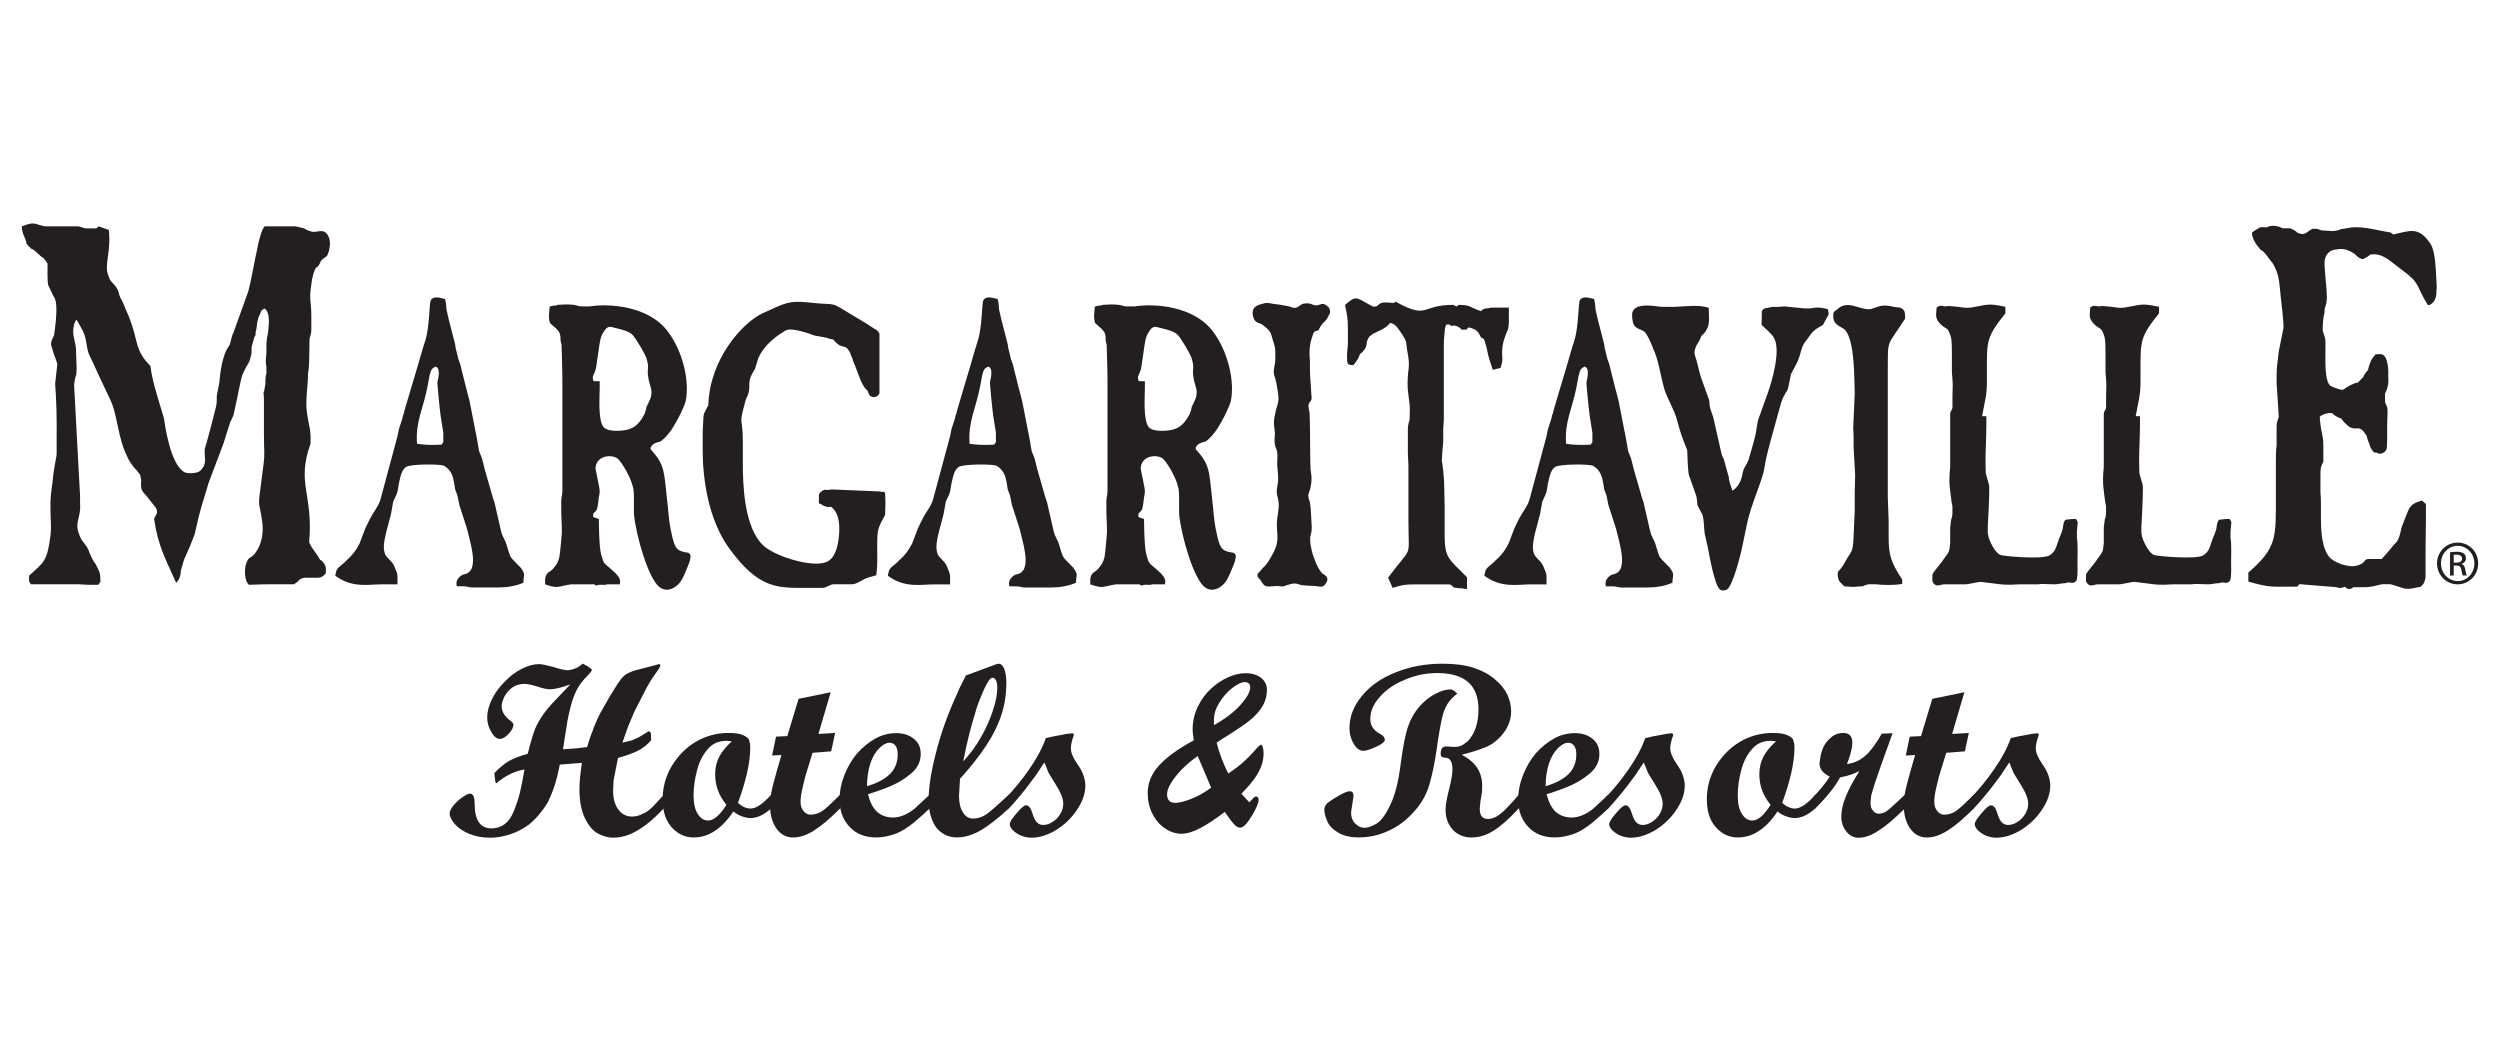 <?xml version="1.0" encoding="UTF-8"?>
<svg id="Layer_2" data-name="Layer 2" xmlns="http://www.w3.org/2000/svg" xmlns:xlink="http://www.w3.org/1999/xlink" viewBox="0 0 888.23 375.97">
  <defs>
    <style>
      .cls-1 {
        fill: none;
      }

      .cls-2 {
        fill: #231f20;
      }

      .cls-3 {
        clip-path: url(#clippath);
      }
    </style>
    <clipPath id="clippath">
      <rect class="cls-1" width="888.23" height="375.97"/>
    </clipPath>
  </defs>
  <g id="Layer_1-2" data-name="Layer 1">
    <g class="cls-3">
      <path class="cls-2" d="M35.05,80.43l3.61,1.25c.9,8.06-1.8,12.54-.13,16.3.51,1.79,1.03,1.97,2.57,3.76,1.29,1.97.9,2.15,1.67,4.12.64.72,1.55,3.22,1.93,4.12.64,1.43,1.16,2.51,1.68,4.12,2.7,7.16,1.54,10.39,7.08,15.94.51,4.66,2.32,10.39,3.73,15.05l1.03,3.4c.26,1.61,2.19,16.84,7.47,19.34,1.03.54,4.51.36,5.41-.54,2.83-2.68,1.29-4.84,1.67-7.88.26-.72.77-2.51,2.19-7.88l1.29-5.02c.77-3.04.77-2.69.77-5.91l.9-4.66c.39-3.76.64-6.09,1.54-8.96.39-1.25.77-2.51,2.06-4.3.52-1.07.64-3.04,1.42-4.48l5.28-14.69c.9-3.22,2.06-10.03,2.83-13.44l.9-4.3c.64-2.15.9-3.76,2.06-5.37h10.94l3.09.72c.77.54,2.06,1.07,3.09,1.25,1.93.18,4.38-1.61,5.79,2.15.64,1.43.26,4.66-.77,6.45-.64.54-1.42.9-2.06,1.61-.39.72-.64,1.97-1.8,2.51-.64,1.08-1.29,2.69-1.67,5.91-.9,6.27,0,5.02,0,11.82v3.76c0,1.44,0,1.61-.64,3.76,0,2.69-.13,5.2-.13,7.88,0,.54-.13,3.4-.39,4.12,0,5.02-1.16,10.39-.26,15.23,0,0,.64,3.4.64,3.58.26.72.51,3.05.51,3.76v2.69c-5.15,14.33,1.03,17.73-.51,35.11,1.16,2.33,1.16,1.97,3.22,5.02.77,1.61.64.9,1.55,1.79.77,1.07.51.54,1.03,1.61.26,1.25.13.54.13,2.33-.39,1.08-1.8,1.79-2.7,1.79h-4.89c-2.32.54-1.42.9-3.73,2.33h-7.21c-4.63,0-1.67,0-8.75.18-1.67-1.25-1.55-5.19-1.29-6.63,1.16-4.3,1.93-1.97,3.99-5.37,1.8-2.69,2.57-6.81,1.93-10.75-.9-6.45-1.54-4.48-.64-11.1l1.16-8.96c.51-3.76.13-4.66.13-11.28v-12.18c0-.36-.13-1.43-.13-2.15.51-.9.13-.72.51-1.97.39-1.97-.13-2.51.51-4.66v-2.51c-.51-2.15,0-3.22,0-5.19v-2.87c.26-3.94.64-2.33.77-6.27.13-.72.51-5.01-1.42-6.27-1.55.72-1.16,1.26-2.19,3.22-.64,2.33-.39,2.15-.77,4.3-.26,1.08-.26.9-.26,1.97-.13.18-.51.72-.77,1.97-.13.54-.51,1.61-.64,2.33v1.97c-.9,4.66-1.16,2.86-3.35,8.06-.51,1.61-1.42,6.45-1.8,8.24l-1.29,5.91-1.16,2.51s-1.67,5.02-2.32,7.34l-5.41,14.33c-.13.72-2.57,8.24-3.35,11.46l-1.55,6.63c-.64,1.61-1.03,2.68-1.67,4.3-.39.9-1.93,4.3-1.93,4.3-.64,1.79-.9,3.04-1.29,4.3,0,1.25-.39,3.22-1.67,4.3-3.86-8.6-6.44-13.08-7.85-22.75l1.03-1.97c0-1.08.13-1.43-1.42-3.22,0,0-2.32-2.86-2.57-3.22-1.16-1.07-1.67-1.97-1.67-3.4,0-2.15.26-1.43-.39-3.94-.13,0-1.16-1.61-2.32-2.69-1.42-1.97-1.93-2.87-2.32-3.94-.51-.89-1.67-3.58-2.57-7.52l-1.54-6.98c-1.03-4.66-2.32-6.27-5.41-13.08l-3.22-6.98c-1.42-2.51-1.29-3.94-1.93-6.99-.51-2.15-1.03-3.04-3.22-6.81-1.29,1.43-1.29,4.66-1.03,5.91.64,3.22.9,3.22.9,6.45,0,1.43.26,4.66.13,6.09,0,1.61-.26,1.07-.64,3.05-.26,1.97-.26,1.61-.13,3.4l1.8,33.49c.26,3.94.26,3.4.26,8.96-.38,4.3-2.06,5.19,0,9.85,1.03,2.33,1.93,2.33,2.96,4.66.39,1.08,1.16,3.22,2.44,4.84,1.55,3.04,1.8,3.04,1.8,6.45l-.77,1.07h-3.61c-.9,0-2.32-.18-3.6-.18H10.97l-.64-1.08v-1.97c5.28-4.84,6.44-5.02,7.6-14.33.39-3.22,0-5.73,0-9.49-.13-3.76.26-5.73.77-9.67.39-5.19,1.42-8.42,1.42-9.85,0-6.81.13-13.79-.26-20.6l-.26-4.3.77-6.99c-.64-2.33-1.16-2.86-1.67-5.02-.77-2.15-.9-2.33.51-5.19.39-2.69,1.03-7.7.77-10.39,0-.9-.13-2.33-1.03-3.58l-1.8-3.76c-.39-1.61-.26-5.91-.26-7.7q-.38-.72-1.42-1.97c-1.67-.9-2.83-2.87-4.51-3.4-.26-.54-1.03-.9-1.55-1.79-.13-.9-.39-1.61-.64-2.15-.13-.18-1.03-1.97-1.03-3.94,4.76-1.79,3.99-.9,8.24,0h11.72c.77,0,1.93.72,2.96.72h3.6l.77-.72Z"/>
      <path class="cls-2" d="M185.04,201.73c-.5-.56-3.32-3.22-3.62-3.92-.7-1.26-1.4-4.48-1.81-5.31-1.51-3.22-1.11-1.82-1.91-5.17l-2.01-8.81c-.2-.56-.8-2.24-.9-2.8l-2.61-9.09c-.3-1.12-.6-2.38-.9-3.63-.6-1.82-1.01-2.1-1.21-3.5-.4-2.52-.8-4.76-1.31-7.13l-1.91-9.79c-.2-.98-1.11-4.19-1.31-5.03l-1.71-6.85c-.2-1.26-.8-2.52-1.01-3.22l-1.01-4.2c0-.7-.2-1.26-.4-2.1l-2.01-7.83-.8-3.49c0-1.26-.3-3.08-.5-3.64-1.21-.14-3.82-1.4-5.03.42-.6.84-.4,9.23-1.91,14.13l-1.21,3.91c-.1.28-.5,1.68-1.21,4.2l-4.82,16.22c-.4,1.26-.3,1.54-.8,2.66l-.1.7-1.31,4.05-.5,2.52-6.03,22.38c-.7,2.52-2.51,4.48-3.72,6.85-2.11,4.33-1.31,2.51-2.91,6.71l-.8,2.1c-1.31,2.66-2.61,4.2-4.62,6.01-.7.84-1.91,1.68-2.51,2.24-1.31,1.12-1.21,1.96-1.51,3.22,6.03,4.48,11.76,3.08,16.38,3.08h5.73c-.1-3.08.4-2.94-.91-5.87-.7-2.1-2.21-2.94-3.32-4.48-1.61-3.22.3-8.11,1.91-14.55l.8-4.48c.9-2.1.9-1.68,1.41-3.22.3-.98.4-2.24.6-3.22.7-3.36,1.21-4.89,2.51-5.87,1.51-1.12,12.36-1.12,13.57-.42,2.61,1.54,3.22,3.92,3.62,6.43l.3,1.96c1.1,2.94.6,1.12,1.51,5.59l2.71,8.39c1.41,5.73,3.12,11.33,1.41,14.55-1.21,1.82-2.51,1.4-3.32,1.96-1.71,1.12-2.11,2.52-1.71,3.92h2.61c.8,0,1.91.42,2.72.42h9.25c3.02,0,6.13-.42,9.04-1.68.1-2.94.91-2.8-.9-5.31M157.5,157.11l-.6.84c-.1,0-4.22.42-8.74-.28-.6-7.83,2.21-12.44,3.72-20.28l.7-3.78c.6-1.96.4-2.51,2.21-3.36,1.01.42,1.11,1.26,1.11,2.52,0,.7-.3,2.1-.5,3.08,0,.98.4,4.76.5,6.02.7,6.71.5,4.9,1.61,11.89v3.36Z"/>
      <path class="cls-2" d="M244.64,196.41c-3.82-.56-4.72-1.12-5.83-5.87-1.01-4.48-1.1-6.01-1.51-10.21l-.8-7.55c-.7-6.43-1.11-8.53-5.33-13.15v-.7c1.1-1.96,3.01-1.68,3.72-2.24,1.31-.98,2.41-2.24,3.62-3.91,2.81-4.34,4.72-8.67,5.13-10.35,1.41-6.99-1.01-17.48-6.23-24.47-6.83-9.37-21.21-10.21-27.94-9.09h-2.51c-1.61,0-1.51-.28-3.02-.56-1.41-.14-2.31-.14-3.02-.14-.9,0-1.91.14-2.81.14-.5.28-1.1.28-1.51.28-.6.28-.7,0-1.31.42-.1,1.54-.6,4.33.2,5.87l2.11,1.82c1.31,1.4,1.31,1.68,1.51,2.8,0,1.4.1,1.96.4,2.93,0,.98.1,2.1.1,3.08.2,6.57.2,8.81.2,11.75v37.34c0,1.12-.4,2.24-.4,3.22v4.34l.2,5.17v2.1c0,.56-.7,8.11-.91,8.67-.4,1.68-1.1,2.8-2.41,4.2-1.11,1.12-2.21.98-2.61,3.36v1.96c4.82,1.68,4.32.7,9.15,0h7.84c.5-.28.7.42,1.31.42q.5-.28,1.21-.28c1.61,0,1.81.14,2.41-.14h4.62c.3-1.68-.1-2.38-1.11-3.5-.7-.84-1.2-1.12-2.21-2.1-2.21-1.96-2.41-1.54-3.32-5.03-.8-3.08-.8-11.89-.8-12.59l-2.01-.7v-1.12c.4-.7,1.01-.84,1.31-1.68.3-.56.7-4.2.7-4.33.2-.56.2-1.54.3-1.96,0-1.26-1.51-7.83-1.51-8.25q.2-2.38,2.01-3.5c2.01-1.26,4.82-.84,5.93.14,1.31,1.12,4.12,5.87,5.02,8.81.8,2.52.7,3.08.7,8.67v2.1c.7,7.69,5.22,23.35,9.25,26.15,2.01,1.4,4.22.84,6.03-.7,1.51-1.26,2.31-2.94,3.42-5.73.3-.7,1.1-2.66,1.2-3.22.2-1.26.6-1.82-.5-2.66M228.55,147.88c-1.31,2.38-2.81,3.78-4.72,4.48-2.01.84-7.74,1.26-9.35-.56-2.11-2.38-1.41-11.33-1.41-13.71v-2.66h-2.11c-1.01-1.54.4-2.66.7-4.34.4-1.68.4-2.8.7-4.34.7-4.61.7-6.71,2.11-8.81,1.51-2.52,2.41-1.82,4.22-1.4,2.41.56,5.02,1.26,6.13,2.52,1,1.12,4.12,6.15,4.82,8.11,1.21,3.78.1,3.5.7,6.99.5,3.22,1.61,4.06.9,6.99-.2.7-1.31,2.94-1.51,3.36-.1.28-.3,2.1-1.21,3.36"/>
      <path class="cls-2" d="M312.47,139.77c-.7,1.26-1.81,1.68-3.22.98-.6-.42-.7-1.4-1.1-2.1-.91-.7-.7-.56-1.41-1.68-1.31-2.1-2.51-6.29-3.62-8.67-.2-.98-.8-1.96-1.01-2.8-1.51-3.08-2.11-1.82-4.02-2.94-.5-.28-1.61-1.4-2.11-1.96-.4,0-1.71-.28-2.11-.56l-4.52-.84c-1.91-.7-8.04-2.94-10.15-1.82-2.61,1.54-7.64,4.75-9.85,10.07l-1.1,3.64c-.5.7-1.51,2.38-1.81,3.64-.5,2.24,0,1.68-.3,3.78,0,1.12-.8,2.52-1.21,3.64-2.72,9.93-1.01,5.03-1.01,14.82v7.55c0,6.99.3,23.22,7.54,29.51,4.42,3.91,18.39,8.11,22.81,5.31,2.71-1.68,3.52-5.73,3.82-9.23.3-3.08.1-6.99-1.91-9.23-1.41-1.54-1.1-.42-2.51-.84-1.91-.56-1.01-.56-2.72-1.26v-3.08c.3-.7.91-1.26,1.91-1.68.2,0,2.01.14,2.41-.14l16.88.7c.3,0,.8,0,1.21.28.5-.28.4-.42,1.11.28.2,4.19.1,4.89,0,7.83-2.81,5.04-2.72,5.31-2.81,10.77,0,4.75.2,6.01-.3,10.63l-2.91.84c-2.01.56-3.82,2.38-5.83,2.38h-6.53c-1.11,0-2.51,1.26-3.82,1.26h-4.52c-11.06,0-17.89.98-28.94-14.4-7.04-9.93-9.15-24.06-9.15-34.4v-5.03c0-1.26,0-2.94.2-5.45.1-.84,0-1.96.3-2.66,1.21-2.38,1.21-2.52,1.51-2.94.4-16.22,12.06-29.37,19.4-32.73,8.34-3.78,9.25-4.48,16.28-3.78,10.96,1.26,6.43-.98,16.38,5.03l4.42,2.66,2.11,1.4c1.01.7,1.31.42,2.21,1.96v21.26Z"/>
      <path class="cls-2" d="M381.37,201.73c-.5-.56-3.32-3.22-3.62-3.92-.7-1.26-1.41-4.48-1.81-5.31-1.51-3.22-1.11-1.82-1.91-5.17l-2.01-8.81c-.2-.56-.8-2.24-.9-2.8l-2.61-9.09c-.3-1.12-.6-2.38-.9-3.63-.6-1.82-1.01-2.1-1.21-3.5-.4-2.52-.8-4.76-1.31-7.13l-1.91-9.79c-.2-.98-1.11-4.19-1.31-5.03l-1.71-6.85c-.2-1.26-.8-2.52-1.01-3.22l-1.01-4.2c0-.7-.2-1.26-.4-2.1l-2.01-7.83-.8-3.49c0-1.26-.3-3.08-.5-3.64-1.21-.14-3.82-1.4-5.03.42-.6.84-.4,9.23-1.91,14.13l-1.21,3.92c-.1.28-.5,1.68-1.21,4.2l-4.82,16.22c-.4,1.26-.3,1.54-.8,2.66l-.1.7-1.31,4.05-.5,2.52-6.03,22.38c-.7,2.52-2.51,4.48-3.72,6.85-2.11,4.33-1.31,2.51-2.91,6.71l-.8,2.1c-1.31,2.66-2.61,4.2-4.62,6.01-.7.84-1.91,1.68-2.51,2.24-1.31,1.12-1.21,1.96-1.51,3.22,6.03,4.48,11.76,3.08,16.38,3.08h5.73c-.1-3.08.4-2.94-.91-5.87-.7-2.1-2.21-2.94-3.32-4.48-1.61-3.22.3-8.11,1.91-14.55l.8-4.48c.9-2.1.9-1.68,1.41-3.22.3-.98.4-2.24.6-3.22.7-3.36,1.21-4.89,2.51-5.87,1.51-1.12,12.36-1.12,13.57-.42,2.61,1.54,3.21,3.92,3.62,6.43l.3,1.96c1.1,2.94.6,1.12,1.51,5.59l2.72,8.39c1.4,5.73,3.11,11.33,1.4,14.55-1.21,1.82-2.51,1.4-3.32,1.96-1.71,1.12-2.11,2.52-1.71,3.92h2.61c.8,0,1.91.42,2.72.42h9.25c3.02,0,6.13-.42,9.05-1.68.1-2.94.9-2.8-.91-5.31M353.83,157.11l-.6.84c-.1,0-4.22.42-8.74-.28-.6-7.83,2.21-12.44,3.72-20.28l.7-3.78c.6-1.96.4-2.51,2.21-3.36,1.01.42,1.11,1.26,1.11,2.52,0,.7-.3,2.1-.5,3.08,0,.98.4,4.76.5,6.02.7,6.71.5,4.9,1.61,11.88v3.36Z"/>
      <path class="cls-2" d="M438.32,196.41c-3.82-.56-4.72-1.12-5.83-5.87-1-4.48-1.1-6.01-1.51-10.21l-.8-7.55c-.7-6.43-1.1-8.53-5.33-13.15v-.7c1.1-1.96,3.02-1.68,3.72-2.24,1.31-.98,2.41-2.24,3.62-3.91,2.81-4.34,4.72-8.67,5.13-10.35,1.41-6.99-1.01-17.48-6.23-24.47-6.84-9.37-21.21-10.21-27.94-9.09h-2.51c-1.61,0-1.51-.28-3.02-.56-1.4-.14-2.31-.14-3.02-.14-.9,0-1.91.14-2.81.14-.5.28-1.11.28-1.51.28-.6.28-.7,0-1.31.42-.1,1.54-.6,4.33.2,5.87l2.11,1.82c1.31,1.4,1.31,1.68,1.51,2.8,0,1.4.1,1.96.4,2.93,0,.98.1,2.1.1,3.08.2,6.57.2,8.81.2,11.75v37.34c0,1.12-.4,2.24-.4,3.22v4.34l.2,5.17v2.1c0,.56-.7,8.11-.9,8.67-.4,1.68-1.11,2.8-2.41,4.2-1.1,1.12-2.21.98-2.61,3.36v1.96c4.82,1.68,4.32.7,9.15,0h7.84c.5-.28.7.42,1.31.42q.5-.28,1.21-.28c1.61,0,1.81.14,2.41-.14h4.62c.3-1.68-.1-2.38-1.1-3.5-.7-.84-1.21-1.12-2.21-2.1-2.21-1.96-2.41-1.54-3.32-5.03-.8-3.08-.8-11.89-.8-12.59l-2.01-.7v-1.12c.4-.7,1.01-.84,1.31-1.68.3-.56.7-4.2.7-4.33.2-.56.2-1.54.3-1.96,0-1.26-1.51-7.83-1.51-8.25q.2-2.38,2.01-3.5c2.01-1.26,4.82-.84,5.93.14,1.31,1.12,4.12,5.87,5.02,8.81.8,2.52.7,3.08.7,8.67v2.1c.7,7.69,5.22,23.35,9.25,26.15,2.01,1.4,4.22.84,6.03-.7,1.51-1.26,2.31-2.94,3.42-5.73.3-.7,1.11-2.66,1.21-3.22.2-1.26.6-1.82-.5-2.66M422.24,147.88c-1.31,2.38-2.81,3.78-4.72,4.48-2.01.84-7.74,1.26-9.34-.56-2.11-2.38-1.41-11.33-1.41-13.71v-2.66h-2.11c-1.01-1.54.4-2.66.7-4.34.4-1.68.4-2.8.7-4.34.7-4.61.7-6.71,2.11-8.81,1.51-2.52,2.41-1.82,4.22-1.4,2.41.56,5.03,1.26,6.13,2.52,1.01,1.12,4.12,6.15,4.82,8.11,1.21,3.78.1,3.5.7,6.99.5,3.22,1.61,4.06.91,6.99-.2.7-1.31,2.94-1.51,3.36-.1.28-.3,2.1-1.21,3.36"/>
      <path class="cls-2" d="M873.21,192.78h-.03c-4.05,0-7.33,3.29-7.33,7.4s3.29,7.43,7.33,7.43,7.29-3.25,7.29-7.43-3.22-7.4-7.26-7.4M873.21,206.45c-3.29,0-5.95-2.76-5.95-6.28s2.66-6.24,5.91-6.24h.03c3.28,0,5.92,2.79,5.92,6.27s-2.63,6.28-5.92,6.25"/>
      <path class="cls-2" d="M874.52,200.44v-.07c.89-.27,1.61-.92,1.61-2.01,0-.79-.26-1.34-.76-1.71-.5-.36-1.32-.62-2.56-.62-.98,0-1.64.1-2.33.19v8.25h1.31v-3.55h.92c1.05,0,1.58.39,1.78,1.44.16,1.08.36,1.84.56,2.1h1.38c-.13-.26-.33-.76-.53-2.04-.16-1.21-.65-1.87-1.38-2.01M872.75,199.91h-.96v-2.8c.23-.03.53-.06.96-.06,1.48,0,2.01.72,2.01,1.44,0,1.02-.92,1.42-2.01,1.42"/>
      <path class="cls-2" d="M495.89,107.19c11.56,6.43,8.85,1.12,20.4,1.12l1.21.56.8-.56c4.82.14,3.22.7,7.94,2.24.8-1.26,2.41-.84,3.52-1.26h6.33v5.6c-.3,3.22-.5,1.96-1.51,5.17-.5,1.4-.8,2.66-.9,5.17,0,.84.1,1.68.1,2.52,0,1.12-.3,1.4-.6,2.94l-2.81.7-1.01-3.08c-.6-1.82-.9-3.5-1.31-5.32-.5-.98-.4-2.94-1.71-2.94-1.01-1.4-.6-1.68-2.01-2.79-.6-.28-2.21-1.12-2.72-.84l-.6.7h-1.71c-.91-1.12-2.61-1.82-3.62-1.26l-.7-.56h-1.11c-.6.98-.6,2.66-.7,3.78-.1.7-.2,2.1-.2,3.78v25.31c.1.7-.2,3.64-.2,4.33v4.2c0,.42-.2,2.66-.3,3.36,0,1.12-.2,2.51-.2,3.78.2.42.3,2.52.5,3.36l.3,3.78c0,2.93.2,5.87.2,8.81v10.49c0,8.25,1.71,8.39,7.94,14.82v4.2c-.6,0-1.31-.28-2.11-.28s-2.21-.28-2.61-.28c-1-.98-.8-1.12-2.41-1.12h-11.46c-3.82,0-5.22.42-7.84,1.26l-1.61-3.64c8.94-12.03,7.23-6.01,7.23-20.28v-19.72c0-1.12-.2-2.8-.2-4.34v-8.39c0-1.82.5-2.93.6-3.36,0-.84.1-2.24.1-3.49,0-3.22-.8-5.87-.8-9.09,0-6.57,1.11-5.32-.1-11.89-.6-3.22.2-2.66-1.91-6.01-.8-1.26-1.61-2.24-1.91-2.66-.7-.7-1.61-1.26-2.31-1.26-1.41,1.96-4.32,2.94-5.93,3.78-1.61,1.26-1.31.56-2.31,2.8,0,1.54-.5,2.66-1.61,3.78-1.21.98-.8.7-1.41,2.1-.4.7-1.21,1.96-1.81,2.52-2.31,0-2.21-.56-2.21-3.49,0-1.54.3-3.08.3-4.48v-4.48c0-4.9-.3-5.17-1.01-8.95,3.82-3.36,3.92-2.66,8.04-.42l1.81.98c2.31.28,1.41-.98,3.72-1.4.91-.14,2.92.14,3.72.14l.7-.42Z"/>
      <path class="cls-2" d="M593.3,201.73c-.5-.56-3.32-3.22-3.62-3.92-.7-1.26-1.41-4.48-1.81-5.31-1.51-3.22-1.1-1.82-1.91-5.17l-2.01-8.81c-.2-.56-.8-2.24-.9-2.8l-2.61-9.09c-.3-1.12-.6-2.38-.91-3.63-.6-1.82-1-2.1-1.21-3.5-.4-2.52-.8-4.76-1.31-7.13l-1.91-9.79c-.2-.98-1.1-4.19-1.31-5.03l-1.71-6.85c-.2-1.26-.8-2.52-1.01-3.22l-1.01-4.2c0-.7-.2-1.26-.4-2.1l-2.01-7.83-.8-3.49c0-1.26-.3-3.08-.5-3.64-1.21-.14-3.82-1.4-5.03.42-.6.84-.4,9.23-1.91,14.13l-1.21,3.92c-.1.28-.5,1.68-1.21,4.2l-4.82,16.22c-.4,1.26-.3,1.54-.8,2.66l-.1.7-1.31,4.05-.5,2.52-6.03,22.38c-.7,2.52-2.51,4.48-3.72,6.85-2.11,4.33-1.31,2.51-2.91,6.71l-.8,2.1c-1.31,2.66-2.61,4.2-4.62,6.01-.7.84-1.91,1.68-2.51,2.24-1.31,1.12-1.21,1.96-1.51,3.22,6.03,4.48,11.76,3.08,16.38,3.08h5.73c-.1-3.08.4-2.94-.91-5.87-.7-2.1-2.21-2.94-3.32-4.48-1.61-3.22.3-8.11,1.91-14.55l.8-4.48c.91-2.1.91-1.68,1.41-3.22.3-.98.4-2.24.6-3.22.7-3.36,1.21-4.89,2.51-5.87,1.51-1.12,12.36-1.12,13.57-.42,2.61,1.54,3.22,3.92,3.62,6.43l.3,1.96c1.1,2.94.6,1.12,1.51,5.59l2.71,8.39c1.41,5.73,3.12,11.33,1.41,14.55-1.21,1.82-2.51,1.4-3.32,1.96-1.71,1.12-2.11,2.52-1.71,3.92h2.61c.81,0,1.91.42,2.72.42h9.25c3.02,0,6.13-.42,9.04-1.68.1-2.94.91-2.8-.9-5.31M565.76,157.11l-.6.84c-.1,0-4.22.42-8.74-.28-.6-7.83,2.21-12.44,3.72-20.28l.7-3.78c.6-1.96.4-2.51,2.21-3.36,1,.42,1.1,1.26,1.1,2.52,0,.7-.3,2.1-.5,3.08,0,.98.4,4.76.5,6.02.7,6.71.5,4.9,1.61,11.88v3.36Z"/>
      <path class="cls-2" d="M606.79,116.14c-.6,1.54-1.2,2.24-2.31,3.22-.5,1.4-1.11,2.38-1.81,3.5-1.11,2.8-.6,2.66.2,5.6.8,3.21,1.21,4.89,1.51,5.73l2.81,7.83c.3.98,0,1.4.4,2.94.2.7.7,2.1,1.1,3.22l2.72,12.03c.3,1.26.4,1.82,1.1,3.08.5,2.1,1.11,4.06,1.71,6.15,0,.84.2,1.4.4,2.24l.9,2.66c1.41-.84,2.11-1.96,2.81-3.36.6-1.26.7-2.8,1.21-4.34.4-.7,1.91-3.22,1.91-4.06.5-1.54,2.61-8.67,2.61-10.21.3-1.82.4-2.38.6-3.22l3.32-9.23c1.31-3.63,4.93-15.24,2.31-19.86-.8-1.54-3.62-3.78-4.42-4.61,0-1.4.1-3.36.1-4.9.3-.56.81-1.12,1.91-1.12.8-.28,1.51-.28,2.11-.42.3,0,1.4.14,2.01,0,.7,0,1.41-.14,2.01-.14l7.04.7h2.01l2.11-.28c1.01-.14,3.32.28,4.22.56.4,1.4.6,1.82-.6,3.5l-1.01,1.96c-.3.28-1.21.84-1.31.84-1.61.98-.9.42-2.61,1.96-1,1.4-1.91,2.52-2.81,3.78-1.31,2.24-1.11,3.36-2.01,5.59-.3,1.12-2.21,4.34-2.72,5.46-.2.84-.9,4.75-1.21,5.59-.6.84-1.1,1.82-1.61,2.8-.7,1.54-.5,1.26-1.01,2.94l-1.51,5.45c-.6,2.38-1.1,3.91-1.81,6.57l-1,3.78c-1.81,6.99-.6,5.45-3.12,12.45l-1.81,5.03c-1.81,5.03-2.31,7.41-2.91,10.35l-1.51,7.27c-.4,1.82-3.11,12.87-5.22,14.27-.8.42-1.71.56-2.51,0-2.01-1.54-3.92-13.01-4.32-14.96l-1.1-4.9c-.3-1.96-.2-4.75-.8-6.71l-1.71-3.22c-.2-.84-.2-2.52-.5-3.5l-2.61-7.41c-.4-1.68-.5-7.27-.6-8.81-2.31-5.87-2.21-5.6-3.72-11.05-1.01-3.63-3.62-7.69-4.52-11.05l-.6-2.38c-1.01-3.91-1.31-7.27-3.32-11.75-.4-1.12-1.71-4.33-2.81-5.59-1.11-1.26-3.11-.98-4.02-2.8-.5-.84-.8-3.63-.4-4.61,1.51-3.5,8.74-1.68,10.55-1.68h2.81c.4.14,3.32-.14,6.73-.28,2.11-.14,2.81,0,3.42,0s2.92.28,3.52.7c0,1.4.4,5.17-.3,6.71"/>
      <path class="cls-2" d="M670.72,130.4v46.43c0,.98.3,7.69.3,7.97v6.15c0,5.87.7,8.81,4.83,14.96v1.54c-3.02.56-7.03.42-9.25.14h-2.51c-.5,0-1.81.42-2.21.7-.5,0-1.4.14-2.31.14-.7.14-1.71.14-4.32-.14-.1-.14-1.71-1.54-1.91-2.1-.5-1.12-.5-2.24-.3-3.08,1.91-1.96,1.91-2.66,3.42-5.03,1.61-2.52,1.71-2.66,2.01-5.45,0-.14.5-10.91.5-11.19v-6.85c0-.98.1-2.24.1-3.36,0-.84.1-2.24,0-3.36l-.5-8.95v-3.92c0-1.26-.2-2.66-.1-4.05l.5-11.05c-.2-4.05.2-18.6-3.42-22.65-1.21-1.26-4.12-1.54-4.22-4.75,0-1.82.2-1.68,1.51-2.66,3.72-3.5,7.84.42,11.76,0l3.42-1.12c1.51-.28,2.41-.14,3.62,0,.4.28,2.92.56,3.32.56,1.91.7,1.91,1.68,1.91,3.92-6.43,10.07-6.13,7.13-6.13,17.2"/>
      <path class="cls-2" d="M712.46,111.38c-6.73,8.39-6.53,9.79-6.53,20.28v3.63c0,5.46-.7,6.85-1.71,12.59h1.51v3.36c0,4.19-.3,8.53-.3,12.73,0,1.12.1,2.8.1,4.19l1.21,4.34c.1,1.12-.1,7.55-.2,8.81-.2,4.05-.5,7.55-.2,8.67.3,1.96,2.31,6.15,4.22,7.13,1.1.56,14.97,1.68,17.49.28,2.51-1.4,2.51-3.5,3.52-6.01.3-.84.7-1.4,1.31-3.5.1-.7.2-2.66,1.01-3.22,1.91-.28,2.61-.28,3.72-.28l.6,1.12-.3,3.36v2.38c.4,1.4.2,7.97.2,8.11,0,2.38.2,4.61-.3,6.85-1.41,1.82-2.31.14-3.82.98-1.41,0-2.71.42-4.02.42-1.81,0-3.12-.14-4.72-.14,0,0-.91.14-1.11.14h-6.33c-1.21,0-2.31.14-3.42.14-1.91,0-2.11,0-3.62-.14l-6.73-.84c-1.01-.14-4.52.84-5.73.84h-7.74l-2.01.42c-.6,0-1.41-.14-2.01-1.54v-2.38c.6-1.26,3.32-4.19,4.02-5.45,2.01-2.66,2.01-2.52,2.31-5.87v-5.31c.1-1.12.2-1.68.4-3.08.5-1.12.4-2.52.4-2.94,0-1.26.1-1.54-.3-3.08-.6-5.04-1.11-6.43-.5-12.45v-18.88c0-.98.5-.98.81-2.1v-4.19l.1-4.06c0-.42-.2-3.64-.3-4.34v-5.87c0-2.38,0-5.45-.3-6.57-1.21-4.2-1.71-2.52-4.02-5.04-1.81-2.1-1.21-2.94-1.11-5.59,1.31-1.12,2.11-.42,3.02-.42.3,0,.9-.14,1.41-.14s1,.14,1.61.14c3.42.28,3.82.7,6.13.42,6.03-.98,5.73-1.68,12.26-.28v2.38Z"/>
      <path class="cls-2" d="M767.04,111.38c-6.73,8.39-6.53,9.79-6.53,20.28v3.63c0,5.46-.7,6.85-1.71,12.59h1.51v3.36c0,4.19-.3,8.53-.3,12.73,0,1.12.1,2.8.1,4.19l1.21,4.34c.1,1.12-.1,7.55-.2,8.81-.2,4.05-.5,7.55-.2,8.67.3,1.96,2.31,6.15,4.22,7.13,1.1.56,14.97,1.68,17.49.28,2.51-1.4,2.51-3.5,3.52-6.01.3-.84.7-1.4,1.31-3.5.1-.7.2-2.66,1.01-3.22,1.91-.28,2.61-.28,3.72-.28l.6,1.12-.3,3.36v2.38c.4,1.4.2,7.97.2,8.11,0,2.38.2,4.61-.3,6.85-1.41,1.82-2.31.14-3.82.98-1.41,0-2.71.42-4.02.42-1.81,0-3.12-.14-4.72-.14,0,0-.91.14-1.11.14h-6.33c-1.21,0-2.31.14-3.42.14-1.91,0-2.11,0-3.62-.14l-6.73-.84c-1.01-.14-4.52.84-5.73.84h-7.74l-2.01.42c-.6,0-1.41-.14-2.01-1.54v-2.38c.6-1.26,3.32-4.19,4.02-5.45,2.01-2.66,2.01-2.52,2.31-5.87v-5.31c.1-1.12.2-1.68.4-3.08.5-1.12.4-2.52.4-2.94,0-1.26.1-1.54-.3-3.08-.6-5.04-1.1-6.43-.5-12.45v-18.88c0-.98.5-.98.81-2.1v-4.19l.1-4.06c0-.42-.2-3.64-.3-4.34v-5.87c0-2.38,0-5.45-.3-6.57-1.21-4.2-1.71-2.52-4.02-5.04-1.81-2.1-1.21-2.94-1.11-5.59,1.31-1.12,2.11-.42,3.02-.42.3,0,.9-.14,1.41-.14s1,.14,1.61.14c3.42.28,3.82.7,6.13.42,6.03-.98,5.73-1.68,12.26-.28v2.38Z"/>
      <path class="cls-2" d="M823.31,81.33l1.54.54c2.7,0,4.51.72,7.08-.54.9,0,2.32-.36,3.6-.54,4.89-.36,8.88,1.08,13.78,1.79l1.03.72c5.79-1.25,8.88-3.04,13.13,3.22,1.55,2.33,1.8,6.8,2.06,11.1.26,3.58.26,4.84.13,5.37,0,1.61,0,4.12-2.45,5.37h-.64c-4.51-7.34-2.45-7.52-9.27-12.54-4.25-3.05-6.69-6.09-11.2-5.37,0,.18-2.19,1.61-2.7,1.61s-1.93-.72-2.7-1.79c-1.67-1.07-3.35-1.97-5.54-1.79-1.93.18-4.25.36-5.15,3.58-.51,1.97.77,10.57.64,12.54.13,1.61.13,1.25-.13,3.22-.51,1.97-.64,1.25-.64,3.22-.51,1.97-.64,4.12-.64,6.45l.9,2.86c.38,2.69-.77,13.61,1.54,16.48.51.54,4.25,1.97,4.89,1.61,1.03-.9,3.99-2.51,5.15-2.51l1.93-1.97c.39-1.08.64-1.25,1.67-2.51.51-2.15,1.03-3.76,2.7-5.55,1.29,0,3.35-.9,4.12,2.86.13.54.52,1.97.39,5.37,0,.9.39,2.69-1.16,5.73v3.04c.9,2.15.9,1.43.9,3.94,0,1.43-.13,3.04-.13,4.3,0,.9.13,7.7-.26,8.6-.51.89-1.42,1.61-2.83,1.43-.77-.54-.9-.36-1.42-.36,0,0-.77-.54-1.42-1.79-.26-1.26-.9-2.15-1.42-4.3-2.83-4.3-3.09-1.43-6.05-3.04-.77-.54-2.19-1.79-2.96-3.04-.64,0-2.57-1.07-3.09-1.79-.77-.36-3.61.18-4.51,1.25.51,6.81,1.29,5.91,1.29,10.57v5.37c-1.03,1.97-1.03,2.33-1.03,5.19v5.91c.64,5.37-1.03,17.02,2.83,22.39,1.8,2.51,7.47,4.3,10.17,3.4.77-.18,1.03-.36,2.06-.9,1.03-1.26,1.16-1.43,2.32-1.43h4.38c2.57-2.87,3.35-3.76,4.25-5.02,1.8-1.43,2.06-2.87,2.83-6.27.77-1.79,1.67-4.48,2.58-6.45,1.42-2.33,2.83-2.33,4.63-3.04l1.42,1.25v5.19c0,5.56-.13,6.45-.13,10.57v10.39c-.52,1.79-.13,1.61-1.68,3.22-2.7.54-3.86.9-5.54.72-.51,0-4.63-1.61-5.54-1.61h-1.93c-2.19,0-3.48,1.07-6.82,1.07h-4.12c-1.16.9-1.93.9-3.09-.18-.64.36-1.8.72-2.96.18l-10.94-.9c-.77,0-1.42-.18-2.19-.18l-.77.89h-1.93c-7.47,0-7.73.36-15.45-1.79v-3.22c10.3-8.96,9.78-12.36,9.78-27.76v-11.28c0-.72,0-5.02.26-5.91v-6.45c0-2.15.13-1.79.77-3.94l-.77-12c0-3.22,0-4.48.13-5.73l.64-5.55,1.67-8.24c.13-1.79-.77-9.67-1.03-11.64-.51-5.02-.51-7.7-2.96-11.64-1.67-1.79-2.32-3.58-4.25-4.66-1.55-1.79-2.96-3.94-2.96-5.91,1.03-1.08,2.06-1.25,2.58-1.79,1.54-.54,1.16,0,2.83-.18,1.29-.9,3.99-.54,5.41.36h2.57c.51,0,2.19.9,2.83,1.61,2.7,1.08,2.7,0,5.28-1.43h1.67Z"/>
      <path class="cls-2" d="M471.62,113.01c-.69,1.15-1.61,1.58-2.3,2.73-.46.57-.58,1.44-1.15,1.72-.23.14-.58.14-.81.14-.8.43-.91,1.44-1.26,2.45-.58,1.58-.69,2.73-.81,4.6-.11,1.58.12,2.59.12,4.31v1.87c0,3.45.34,5.32.46,8.63,0,1.15.34,1.87,0,2.73-.23.43-.57.58-.8,1.15-.46,1.15.11,2.15.23,3.6,0,1.72.12,3.02.12,4.74.11,4.46,0,7.19.11,11.65,0,1.29.11,2.16.11,3.45.11,1.15.34,2.01.34,3.16,0,1.72-.23,2.59-.57,4.17-.23.72-.58,1.15-.58,2.02,0,1.01.46,1.58.58,2.45.34,1.87.34,3.16.46,5.17,0,1.87.34,3.16.11,5.03-.11.72-.34,1.29-.46,2.01-.11,1.73.11,2.88.46,4.46.35,1.72.81,2.73,1.38,4.31.69,1.58,1.15,2.59,2.08,3.74.69,1.01,2.07,1.01,2.18,2.44,0,.72-.35,1.3-.8,1.87-.92,1.44-2.42.57-4.03.57s-2.53-.14-4.26-.28c-.92-.15-1.49-.58-2.53-.58s-1.73.29-2.76.58c-.58.14-.92.43-1.38.43-.8.15-1.27-.14-2.07-.14s-1.27.14-2.19.14c-.69,0-1.27.15-1.96-.14-.92-.43-1.26-1.29-1.84-2.16-.46-.58-1.04-.86-1.04-1.58,0-.86.57-1.01,1.04-1.58.57-.86,1.15-1.29,1.84-2.01.69-.86,1.15-1.58,1.73-2.59.92-1.58,1.61-2.73,2.19-4.75.69-2.87,0-4.89.11-7.77.12-2.87.92-4.74.58-7.48-.11-1.15-.46-1.87-.58-2.87-.23-2.02.46-3.16.46-5.18,0-1.87-.23-3.02-.34-4.89-.12-2.01.34-3.31-.12-5.18-.23-.86-.57-1.3-.69-2.16-.34-1.44,0-2.59,0-4.03-.11-1.73-.46-2.73-.34-4.46.11-1.44.46-2.3.69-3.74.34-1.44.81-2.3.92-3.88,0-1.58-.23-2.45-.46-4.03-.12-1.01-.34-1.87-.57-2.88-.11-.72-.46-1.15-.58-2.01-.34-1.87.46-3.16.46-5.17,0-1.58.11-2.73-.12-4.32-.23-1.15-.46-1.72-.8-2.73-.23-1.01-.46-1.87-.92-2.73-.8-1.29-1.61-1.72-2.65-2.59-1.03-.72-2.18-.57-2.87-1.73-.46-.86-.69-1.58-.69-2.59,0-2.3,2.18-2.87,4.03-3.31,1.49-.43,2.53.14,4.14.28,1.72.15,2.76.43,4.48.72.92.14,1.61.72,2.53.57,1.15-.14,1.73-1.15,2.76-1.44.69-.14,1.04-.14,1.73-.14,1.03,0,1.61.57,2.64.72,1.38.14,2.3-1.01,3.45-.29.92.57,1.73,1.15,1.73,2.44.11,1.01-.58,1.44-.92,2.3"/>
      <path class="cls-2" d="M235.87,287.16c-2.21,2.38-4.36,4.36-6.45,5.93-2.09,1.57-4.1,2.73-6.02,3.48-1.8.7-3.69,1.05-5.67,1.05-1.63,0-3.4-.5-5.32-1.48-1.74-.93-3.28-2.76-4.62-5.49-1.28-2.67-1.92-6.13-1.92-10.37,0-2.26.29-5.34.87-9.24l-7.85.61c-.7,3.54-1.45,6.45-2.27,8.72-.76,2.04-1.42,3.6-2.01,4.71,0,.06-.03.11-.09.17-.52.81-.99,1.51-1.39,2.09-1.69,2.33-3.4,4.19-5.14,5.58-2.15,1.57-4.39,2.73-6.71,3.49-2.44.81-4.79,1.22-7.06,1.22-2.91,0-5.49-.5-7.76-1.48-2.21-.98-3.86-2.15-4.97-3.48-1.16-1.45-1.74-2.64-1.74-3.58,0-.87.49-1.89,1.48-3.05,1.05-1.22,2.15-2.21,3.31-2.96,1.16-.75,1.97-1.13,2.44-1.13,1.1,0,1.66,1.19,1.66,3.57,0,5.87,1.97,8.8,5.93,8.8,3.66,0,6.31-2,7.93-6.01.93-2.27,1.66-4.45,2.18-6.54.52-2.09,1.07-4.88,1.66-8.37-3.43.52-6.8,2.18-10.11,4.97-.23-.4-.44-1.63-.61-3.66,1.74-1.86,3.49-3.31,5.23-4.36,1.68-.93,3.89-1.77,6.62-2.53.17-.7.29-1.1.35-1.22.35-1.51.64-2.58.87-3.22.23-.87.55-1.92.96-3.14.52-1.63,1.36-3.34,2.52-5.14.93-1.51,2.24-3.2,3.92-5.06l6.54-6.88c-3.2,1.16-5.61,1.74-7.23,1.74-1.05,0-2.53-.32-4.45-.96-2.03-.64-3.55-.96-4.53-.96-1.74,0-3.22.44-4.44,1.31-1.22.93-2.15,2.01-2.79,3.23-.64,1.39-.96,2.52-.96,3.4,0,1.8.96,3.46,2.88,4.97.87.58,1.31,1.1,1.31,1.57,0,.93-.55,2.01-1.66,3.23-1.1,1.22-2.18,1.83-3.22,1.83s-2.03-.81-2.96-2.44c-.99-1.62-1.48-3.34-1.48-5.14,0-2.09.58-4.3,1.74-6.62,1.1-2.21,2.58-4.24,4.45-6.1,1.04-1.04,2.01-1.92,2.88-2.61,1.16-.81,2.18-1.45,3.05-1.92,2.27-1.16,4.36-1.74,6.27-1.74.87,0,2.62.35,5.23,1.05,2.32.76,4.01,1.13,5.05,1.13.64,0,1.57-.23,2.79-.7.58-.23.96-.44,1.13-.61.52-.35.99-.7,1.39-1.04.58.29,1.25.67,2.01,1.13l.44.35c.35.23.61.44.79.61,0,.41-.55,1.16-1.66,2.27-.75.75-1.28,1.33-1.57,1.74-.35.4-.81,1.02-1.39,1.83-.75,1.22-1.45,2.7-2.09,4.45-.64,1.86-1.25,4.24-1.83,7.15-.06.12-.2.99-.44,2.62l-.17,1.05c-.29,1.63-.67,4.04-1.13,7.23l4.88-.35,3.66-.44c.35-1.22.73-2.41,1.13-3.57.06-.17.14-.4.26-.69.35-.81.7-1.74,1.05-2.79.75-1.92,1.51-3.6,2.27-5.05l3.49-6.1c1.86-3.08,3.17-5.09,3.92-6.02.81-.99,1.66-1.68,2.53-2.09.99-.46,1.95-.81,2.88-1.05,1.28-.35,2.18-.58,2.7-.7l2.7-.7,2.62-.7c.17,0,.29.03.35.09l.17.18c0,.52-.55,1.51-1.66,2.96-.7.93-1.39,1.98-2.09,3.14-.81,1.33-1.48,2.56-2,3.66l-3.4,6.62-2.27,5.32-2.09,5.93,3.22-.78,2.62-1.14,3.57-2.18c.35.17.58.41.7.7l.09,2.53c-.87,1.05-1.83,1.92-2.87,2.62-.81.64-2.09,1.31-3.84,2-1.74.7-3.43,1.25-5.05,1.66l-1.57,7.93-.17,3.84c0,2.67.61,4.85,1.83,6.54,1.22,1.68,2.85,2.53,4.88,2.53,1.39,0,2.7-.35,3.92-1.05.7-.23,1.28-.55,1.74-.96.4-.29.99-.79,1.74-1.48l3.92-4.27v4.88Z"/>
      <path class="cls-2" d="M274.05,287.16c-2.56,2.33-5.03,3.49-7.41,3.49-.35,0-.81-.05-1.39-.17h-.09c-.58-.11-1.08-.26-1.48-.44-.99-.29-2.03-.87-3.14-1.74-1.98,3.02-4.15,5.32-6.54,6.89-2.32,1.57-4.82,2.35-7.5,2.35-2.15,0-4.07-.58-5.75-1.74-1.69-1.16-2.99-2.7-3.92-4.62-.93-1.98-1.4-4.36-1.4-7.15,0-4.3,1.08-8.25,3.23-11.85,2.21-3.66,5.05-6.54,8.54-8.63,3.6-2.09,7.47-3.14,11.6-3.14,2.38,0,4.12.26,5.23.79,1.16.52,1.86,1.08,2.09,1.66.11.29.17.55.17.79.06.23.12.41.17.52.06.17.09.7.09,1.57,0,5.11-1.45,11.62-4.36,19.52,1.51,1.34,3.02,2.01,4.53,2.01,1.92,0,4.36-1.66,7.32-4.97v4.88ZM254.09,275.13c0-2.38.49-4.5,1.48-6.36.93-1.74,2.41-3.54,4.45-5.4l-1.83-.17c-2.85,0-5.09.99-6.71,2.96-1.8,2.03-3.08,4.56-3.84,7.58-.81,3.14-1.22,6.04-1.22,8.72,0,2.96.49,5.2,1.48,6.71.99,1.57,2.21,2.35,3.66,2.35,2.03,0,4.21-1.86,6.54-5.58-2.67-3.2-4.01-6.8-4.01-10.81"/>
      <path class="cls-2" d="M283.72,248.29l11.42-2.35-4.36,14.82,5.93-.35-1.39,6.54-6.62.52-1.48,4.79c-.23.7-.58,1.83-1.04,3.4l-.09.26c-.46,1.86-.75,3.08-.87,3.66-.52,2.09-.79,3.87-.79,5.32,0,1.34.35,2.41,1.05,3.23.64.87,1.48,1.31,2.53,1.31,1.63,0,3.14-.52,4.53-1.57,1.1-.81,3.11-2.67,6.01-5.57v4.88c-3.66,3.66-6.8,6.31-9.41,7.93-2.56,1.63-5,2.44-7.32,2.44-2.44,0-4.42-1.04-5.93-3.14-1.51-2.15-2.27-4.82-2.27-8.02,0-2.09.2-3.98.61-5.67.12-.64.35-1.6.7-2.88l.26-.96c.23-.93.49-1.89.78-2.87l1.66-5.75-3.31.17,1.39-6.71,4.01-.18,4.01-13.25Z"/>
      <path class="cls-2" d="M330.36,287.16c-1.8,1.74-3.11,2.93-3.92,3.57-1.51,1.34-2.61,2.23-3.31,2.7-2.04,1.51-4.01,2.56-5.93,3.14-1.28.35-2.24.58-2.87.7-.93.17-1.98.26-3.14.26-3.89,0-7-1.25-9.33-3.75-2.38-2.5-3.57-5.72-3.57-9.68,0-2.9.58-5.84,1.74-8.8,1.16-2.91,2.67-5.46,4.53-7.67,1.92-2.15,4.07-3.89,6.45-5.23,2.32-1.28,4.79-1.92,7.41-1.92s4.59.67,6.27,2.01c1.63,1.28,2.44,3.08,2.44,5.4,0,2.56-1.02,4.76-3.05,6.62-2.15,1.86-4.39,3.31-6.71,4.36-2.09.99-5.09,2.09-8.98,3.31.64,2.67,1.68,4.74,3.14,6.19,1.57,1.39,3.49,2.09,5.75,2.09,1.34,0,2.73-.32,4.18-.96,1.34-.64,2.56-1.42,3.66-2.35l5.23-4.88v4.88ZM316.24,274.96c1.8-1.8,2.7-4.13,2.7-6.97,0-1.34-.26-2.35-.78-3.05-.52-.7-1.25-1.05-2.18-1.05-.99,0-2.15.61-3.49,1.83-1.39,1.39-2.47,3.2-3.22,5.4-.81,2.44-1.22,5.17-1.22,8.19,3.6-1.04,6.33-2.5,8.19-4.36"/>
      <path class="cls-2" d="M358.51,287.16c-4.13,3.78-7.58,6.45-10.37,8.02-2.85,1.57-5.55,2.35-8.11,2.35-2.09,0-3.89-.55-5.4-1.66-1.51-.99-2.67-2.53-3.49-4.62-.81-2.09-1.22-4.33-1.22-6.72,0-3.6.49-7.7,1.48-12.29.99-4.47,2.12-8.66,3.4-12.55,1.22-3.66,2.67-7.41,4.36-11.25.35-.81.67-1.51.96-2.09.35-.87.55-1.36.61-1.48l.61-1.22c.75-1.57,1.36-2.79,1.83-3.66l10.81-4.01.78-.17c.87,0,1.57.64,2.09,1.92.46,1.39.7,2.99.7,4.79,0,3.95-.55,7.67-1.66,11.16-1.16,3.66-2.96,7.35-5.4,11.07-2.61,3.95-5.75,7.93-9.41,11.94l-.35,6.1c0,2.44.46,4.39,1.39,5.84.87,1.45,2.06,2.18,3.57,2.18,1.92,0,3.69-.64,5.32-1.92,1.45-1.1,3.95-3.31,7.5-6.62v4.88ZM348.49,261.97c1.8-3.08,3.22-6.25,4.27-9.5,1.05-3.14,1.57-5.87,1.57-8.19,0-.93-.15-1.77-.44-2.53-.35-.64-.76-.96-1.22-.96s-.96.41-1.48,1.22c-.47.7-.93,1.54-1.39,2.53-.47,1.05-.79,1.78-.96,2.18-.58,1.39-.99,2.41-1.22,3.05-.52,1.45-.93,2.73-1.22,3.84-1.45,4.53-2.85,10.17-4.18,16.91,2.44-2.61,4.53-5.46,6.27-8.54"/>
      <path class="cls-2" d="M357.55,283.33c3.02-3.2,5.75-6.57,8.19-10.11,2.67-3.84,4.62-7.5,5.84-10.98l3.14-.7,4.27-.78,2.09-.26.44.35c0,.46-.12.9-.35,1.31-.46,1.51-.7,2.76-.7,3.75,0,1.45.75,3.28,2.27,5.49,1.1,1.57,1.83,2.91,2.18,4.01.47,1.39.7,2.62.7,3.66,0,2.85-.99,5.73-2.96,8.63-1.92,2.91-4.42,5.32-7.5,7.23-3.02,1.8-5.93,2.7-8.72,2.7-1.16,0-2.35-.23-3.57-.7-1.11-.46-2.07-1.08-2.88-1.83-.81-.81-1.22-1.57-1.22-2.27,0-.75.81-2.06,2.44-3.92,1.57-1.86,2.67-2.79,3.31-2.79.93,0,1.66.84,2.18,2.53.52,1.74,1.08,2.91,1.66,3.49.64.64,1.39.96,2.27.96,1.16,0,2.29-.38,3.4-1.13,1.04-.64,1.95-1.57,2.7-2.79.7-1.16,1.04-2.38,1.04-3.66,0-1.74-.93-4.07-2.79-6.97l-2.36-3.84-1.57-3.83c-.81,1.28-1.77,2.73-2.87,4.36-.76,1.04-1.77,2.41-3.05,4.09-.93,1.22-1.89,2.41-2.87,3.57-1.39,1.69-2.64,3.11-3.75,4.27h-.96v-3.84Z"/>
      <path class="cls-2" d="M419.81,296.23c-2.02,0-3.96-.62-5.83-1.87-1.87-1.25-3.38-2.98-4.51-5.19-1.14-2.21-1.7-4.68-1.7-7.41,0-3.63,1.38-6.94,4.15-9.92,2.76-2.98,6.85-5.91,12.23-8.81-.28-1.79-.42-3.05-.42-3.79,0-2.87.6-5.56,1.81-8.09,1.21-2.52,2.78-4.68,4.7-6.45,1.93-1.78,3.97-3.14,6.13-4.09,2.16-.95,4.21-1.43,6.17-1.43,2.27,0,4.1.55,5.49,1.64,1.39,1.09,2.09,2.5,2.09,4.23,0,2.3-.59,4.35-1.76,6.17-1.18,1.81-2.68,3.44-4.51,4.87s-4.08,2.98-6.74,4.64c-2.67,1.66-4.28,2.7-4.85,3.13.91,3.58,2.28,7.24,4.13,10.98,2.55-1.73,4.55-3.28,6-4.66,1.45-1.37,2.67-2.64,3.66-3.81.99-1.16,1.66-1.74,2-1.74.26,0,.47.32.64.94.17.62.26,1.31.26,2.04,0,1.73-.32,3.36-.94,4.9-.62,1.53-1.51,3.07-2.66,4.6-1.15,1.53-2.58,3.16-4.28,4.89l2.81,3.07c.26-.23.57-.55.93-.98.37-.43.65-.72.85-.87.2-.16.41-.23.64-.23.28,0,.5.11.66.34.15.23.23.48.23.76,0,1.16-.83,3.11-2.47,5.85-1.64,2.74-3.01,4.11-4.08,4.11-.57,0-1.12-.23-1.66-.7-.54-.47-1.19-1.22-1.96-2.26-.76-1.03-1.39-1.91-1.87-2.62-3.26,2.5-6.16,4.41-8.7,5.75-2.54,1.33-4.74,2-6.62,2M425.55,268.61c-2.1,1.45-3.96,3.01-5.6,4.68-1.63,1.68-2.92,3.3-3.87,4.87-.95,1.57-1.43,2.89-1.43,3.94,0,2.1.95,3.15,2.85,3.15,1.39,0,3.28-.46,5.66-1.38,2.38-.92,4.76-2.26,7.15-4.02-1.25-2.9-2.84-6.64-4.77-11.24M431.3,255.89v1.75c4.09-2.3,7.26-4.73,9.51-7.28s3.38-4.58,3.38-6.09c0-1.27-.64-1.92-1.91-1.92-1.16,0-2.64.69-4.43,2.07-1.79,1.38-3.33,3.11-4.62,5.19-1.29,2.09-1.94,4.18-1.94,6.28"/>
      <path class="cls-2" d="M514.21,250.29c-.87,1.28-1.54,3.11-2.01,5.49-.29,1.28-.61,2.99-.96,5.14-.4,2.44-.67,4.19-.78,5.23-.76,5.11-1.66,9.41-2.7,12.9-1.16,3.83-3.26,7.26-6.27,10.28-2.56,2.67-5.4,4.68-8.55,6.01-3.14,1.45-6.54,2.18-10.2,2.18-3.14,0-5.64-.61-7.5-1.83-1.92-1.16-3.17-2.52-3.75-4.1-.64-1.57-.96-2.85-.96-3.84,0-.69.2-1.33.61-1.92.46-.58,1.77-1.51,3.92-2.79,2.15-1.28,3.63-1.92,4.45-1.92.93,0,1.39.55,1.39,1.66l-.44,2.96-.44,2.87c0,1.69.49,3.02,1.48,4.01.99.98,2.09,1.48,3.31,1.48s2.64-.5,4.27-1.48c1.63-.99,3.25-3.2,4.88-6.63,1.68-3.49,2.9-8.28,3.66-14.38.81-6.33,1.74-10.96,2.79-13.86,1.16-3.14,2.85-5.78,5.05-7.93,1.39-1.39,3.02-2.56,4.88-3.49,1.8-.93,3.49-1.39,5.06-1.39.58,0,1.36.49,2.35,1.48-1.63,1.28-2.82,2.56-3.57,3.84M539.66,287.16c-3.49,3.78-6.51,6.45-9.07,8.02-2.5,1.57-5.08,2.36-7.75,2.36s-5.03-.93-6.71-2.79c-1.69-1.86-2.53-4.21-2.53-7.06,0-1.63.4-4.01,1.22-7.15s1.22-5.55,1.22-7.23c0-2.73-.87-4.1-2.61-4.1-.64-.06-1.08-.2-1.31-.44-.17-.17-.26-.52-.26-1.04,0-1.69.66-2.53,2-2.53l1.48.09,1.22.09c1.05,0,1.8-.12,2.27-.35.64-.23,1.05-.44,1.22-.61.23-.17.58-.44,1.05-.79.12-.11.26-.23.44-.35,2.5-2.67,3.75-6.42,3.75-11.25,0-8.6-4.88-12.9-14.64-12.9-4.01,0-7.85.78-11.5,2.36-3.78,1.57-6.74,3.6-8.89,6.1-2.27,2.5-3.4,5.11-3.4,7.84,0,2.32,1.16,4.1,3.49,5.32,1.1.58,1.66,1.28,1.66,2.09,0,.7-1.04,1.54-3.14,2.53-2.09.93-3.61,1.39-4.53,1.39-1.28,0-2.41-.84-3.4-2.53-.99-1.69-1.48-3.51-1.48-5.49,0-4.13,1.48-7.96,4.44-11.51,2.96-3.6,6.97-6.39,12.03-8.37,5.05-2.03,10.55-3.05,16.47-3.05,4.36,0,8.02.46,10.98,1.39,3.08.99,5.63,2.35,7.67,4.09,2.04,1.69,3.52,3.49,4.45,5.41.93,1.92,1.4,3.98,1.4,6.19,0,1.86-.47,3.69-1.4,5.49-.93,1.8-2.29,3.46-4.1,4.97-1.39,1.11-2.87,1.92-4.44,2.44-1.63.7-4.16,1.48-7.58,2.36,2.55,1.39,4.38,2.96,5.49,4.7,1.16,1.8,1.74,3.92,1.74,6.36,0,1.22-.03,2-.09,2.35-.17,1.05-.35,2.06-.52,3.05l-.26,2.7c0,2.44.96,3.66,2.88,3.66,1.57,0,3.25-.75,5.05-2.27,1.57-1.4,3.57-3.55,6.02-6.45v4.88Z"/>
      <path class="cls-2" d="M571.47,287.16c-1.8,1.74-3.11,2.93-3.92,3.57-1.51,1.34-2.61,2.23-3.31,2.7-2.04,1.51-4.01,2.56-5.93,3.14-1.28.35-2.24.58-2.87.7-.93.17-1.98.26-3.14.26-3.89,0-7-1.25-9.33-3.75-2.38-2.5-3.57-5.72-3.57-9.68,0-2.9.58-5.84,1.74-8.8,1.16-2.91,2.67-5.46,4.53-7.67,1.92-2.15,4.07-3.89,6.45-5.23,2.32-1.28,4.79-1.92,7.41-1.92s4.59.67,6.28,2.01c1.62,1.28,2.44,3.08,2.44,5.4,0,2.56-1.02,4.76-3.05,6.62-2.15,1.86-4.39,3.31-6.71,4.36-2.09.99-5.09,2.09-8.98,3.31.64,2.67,1.69,4.74,3.14,6.19,1.57,1.39,3.49,2.09,5.75,2.09,1.34,0,2.73-.32,4.19-.96,1.34-.64,2.55-1.42,3.66-2.35l5.23-4.88v4.88ZM557.35,274.96c1.8-1.8,2.7-4.13,2.7-6.97,0-1.34-.26-2.35-.78-3.05-.52-.7-1.25-1.05-2.18-1.05-.99,0-2.15.61-3.49,1.83-1.39,1.39-2.47,3.2-3.22,5.4-.81,2.44-1.22,5.17-1.22,8.19,3.6-1.04,6.33-2.5,8.2-4.36"/>
      <path class="cls-2" d="M570.51,283.33c3.02-3.2,5.75-6.57,8.19-10.11,2.67-3.84,4.62-7.5,5.84-10.98l3.14-.7,4.27-.78,2.09-.26.44.35c0,.46-.12.9-.35,1.31-.46,1.51-.7,2.76-.7,3.75,0,1.45.75,3.28,2.27,5.49,1.1,1.57,1.83,2.91,2.18,4.01.46,1.39.7,2.62.7,3.66,0,2.85-.99,5.73-2.97,8.63-1.92,2.91-4.42,5.32-7.5,7.23-3.02,1.8-5.92,2.7-8.72,2.7-1.16,0-2.35-.23-3.57-.7-1.1-.46-2.06-1.08-2.87-1.83-.81-.81-1.22-1.57-1.22-2.27,0-.75.81-2.06,2.44-3.92,1.57-1.86,2.67-2.79,3.31-2.79.93,0,1.66.84,2.18,2.53.52,1.74,1.08,2.91,1.66,3.49.64.64,1.39.96,2.27.96,1.16,0,2.29-.38,3.4-1.13,1.04-.64,1.95-1.57,2.7-2.79.69-1.16,1.04-2.38,1.04-3.66,0-1.74-.93-4.07-2.79-6.97l-2.36-3.84-1.57-3.83c-.82,1.28-1.78,2.73-2.88,4.36-.76,1.04-1.77,2.41-3.05,4.09-.93,1.22-1.89,2.41-2.87,3.57-1.39,1.69-2.64,3.11-3.75,4.27h-.96v-3.84Z"/>
      <path class="cls-2" d="M645.04,287.16c-2.56,2.33-5.03,3.49-7.41,3.49-.35,0-.81-.05-1.39-.17h-.09c-.58-.11-1.08-.26-1.48-.44-.99-.29-2.03-.87-3.14-1.74-1.98,3.02-4.16,5.32-6.54,6.89-2.33,1.57-4.82,2.35-7.5,2.35-2.15,0-4.07-.58-5.75-1.74-1.69-1.16-2.99-2.7-3.92-4.62-.93-1.98-1.4-4.36-1.4-7.15,0-4.3,1.08-8.25,3.23-11.85,2.21-3.66,5.05-6.54,8.54-8.63,3.6-2.09,7.47-3.14,11.6-3.14,2.38,0,4.13.26,5.23.79,1.16.52,1.86,1.08,2.09,1.66.12.29.18.55.18.79.05.23.11.41.17.52.06.17.09.7.09,1.57,0,5.11-1.45,11.62-4.36,19.52,1.51,1.34,3.02,2.01,4.54,2.01,1.92,0,4.36-1.66,7.32-4.97v4.88ZM625.08,275.13c0-2.38.49-4.5,1.48-6.36.93-1.74,2.41-3.54,4.45-5.4l-1.83-.17c-2.84,0-5.08.99-6.71,2.96-1.8,2.03-3.08,4.56-3.84,7.58-.81,3.14-1.22,6.04-1.22,8.72,0,2.96.49,5.2,1.48,6.71.99,1.57,2.21,2.35,3.66,2.35,2.04,0,4.22-1.86,6.54-5.58-2.67-3.2-4.01-6.8-4.01-10.81"/>
      <path class="cls-2" d="M644.08,283.33c2.44-2.5,4.44-4.97,6.02-7.41-2.44-1.16-3.66-2.76-3.66-4.79l.44-2.79c.35-1.45.81-2.7,1.4-3.75.64-1.04,1.51-2,2.61-2.87,1.16-.87,2.47-1.31,3.92-1.31,2.21,0,3.31,1.13,3.31,3.4,0,1.86-.64,4.42-1.92,7.67,2.55-.35,4.79-1.39,6.71-3.14,1.8-1.63,3.69-4.19,5.67-7.67l3.84-.17-3.92,10.9-2.36,6.8-1.31,4.36-.26,2.62c0,1.28.29,2.21.87,2.79.52.75,1.25,1.13,2.18,1.13.52,0,1.13-.15,1.83-.44.69-.29,1.6-.96,2.7-2l4.71-4.36v4.88c-2.56,2.5-4.79,4.5-6.72,6.01-1.86,1.45-3.63,2.59-5.32,3.4-1.63.7-3.11,1.05-4.44,1.05-1.8,0-3.28-.75-4.45-2.27-1.16-1.51-1.74-3.28-1.74-5.32s.52-4.3,1.57-6.97c.99-2.5,2.61-5.55,4.88-9.15-1.98,1.04-4.27,1.8-6.88,2.27-1.8,3.31-4.71,6.97-8.72,10.98h-.96v-3.84Z"/>
      <path class="cls-2" d="M686.52,248.29l11.42-2.35-4.36,14.82,5.93-.35-1.4,6.54-6.62.52-1.48,4.79c-.23.7-.58,1.83-1.04,3.4l-.09.26c-.46,1.86-.76,3.08-.87,3.66-.52,2.09-.78,3.87-.78,5.32,0,1.34.35,2.41,1.04,3.23.64.87,1.48,1.31,2.53,1.31,1.62,0,3.14-.52,4.53-1.57,1.1-.81,3.11-2.67,6.02-5.57v4.88c-3.66,3.66-6.8,6.31-9.41,7.93-2.56,1.63-5,2.44-7.32,2.44-2.44,0-4.42-1.04-5.93-3.14-1.51-2.15-2.27-4.82-2.27-8.02,0-2.09.2-3.98.61-5.67.12-.64.35-1.6.7-2.88l.26-.96c.23-.93.49-1.89.78-2.87l1.66-5.75-3.31.17,1.39-6.71,4.01-.18,4.01-13.25Z"/>
      <path class="cls-2" d="M700.38,283.33c3.02-3.2,5.75-6.57,8.19-10.11,2.67-3.84,4.62-7.5,5.84-10.98l3.14-.7,4.27-.78,2.09-.26.44.35c0,.46-.12.9-.35,1.31-.46,1.51-.7,2.76-.7,3.75,0,1.45.75,3.28,2.27,5.49,1.1,1.57,1.83,2.91,2.18,4.01.46,1.39.7,2.62.7,3.66,0,2.85-.99,5.73-2.97,8.63-1.92,2.91-4.42,5.32-7.5,7.23-3.02,1.8-5.92,2.7-8.72,2.7-1.16,0-2.35-.23-3.57-.7-1.1-.46-2.06-1.08-2.87-1.83-.81-.81-1.22-1.57-1.22-2.27,0-.75.81-2.06,2.44-3.92,1.57-1.86,2.67-2.79,3.31-2.79.93,0,1.66.84,2.18,2.53.52,1.74,1.08,2.91,1.66,3.49.64.64,1.39.96,2.27.96,1.16,0,2.29-.38,3.4-1.13,1.04-.64,1.95-1.57,2.7-2.79.69-1.16,1.04-2.38,1.04-3.66,0-1.74-.93-4.07-2.79-6.97l-2.36-3.84-1.57-3.83c-.82,1.28-1.78,2.73-2.88,4.36-.76,1.04-1.77,2.41-3.05,4.09-.93,1.22-1.89,2.41-2.87,3.57-1.39,1.69-2.64,3.11-3.75,4.27h-.96v-3.84Z"/>
    </g>
  </g>
</svg>